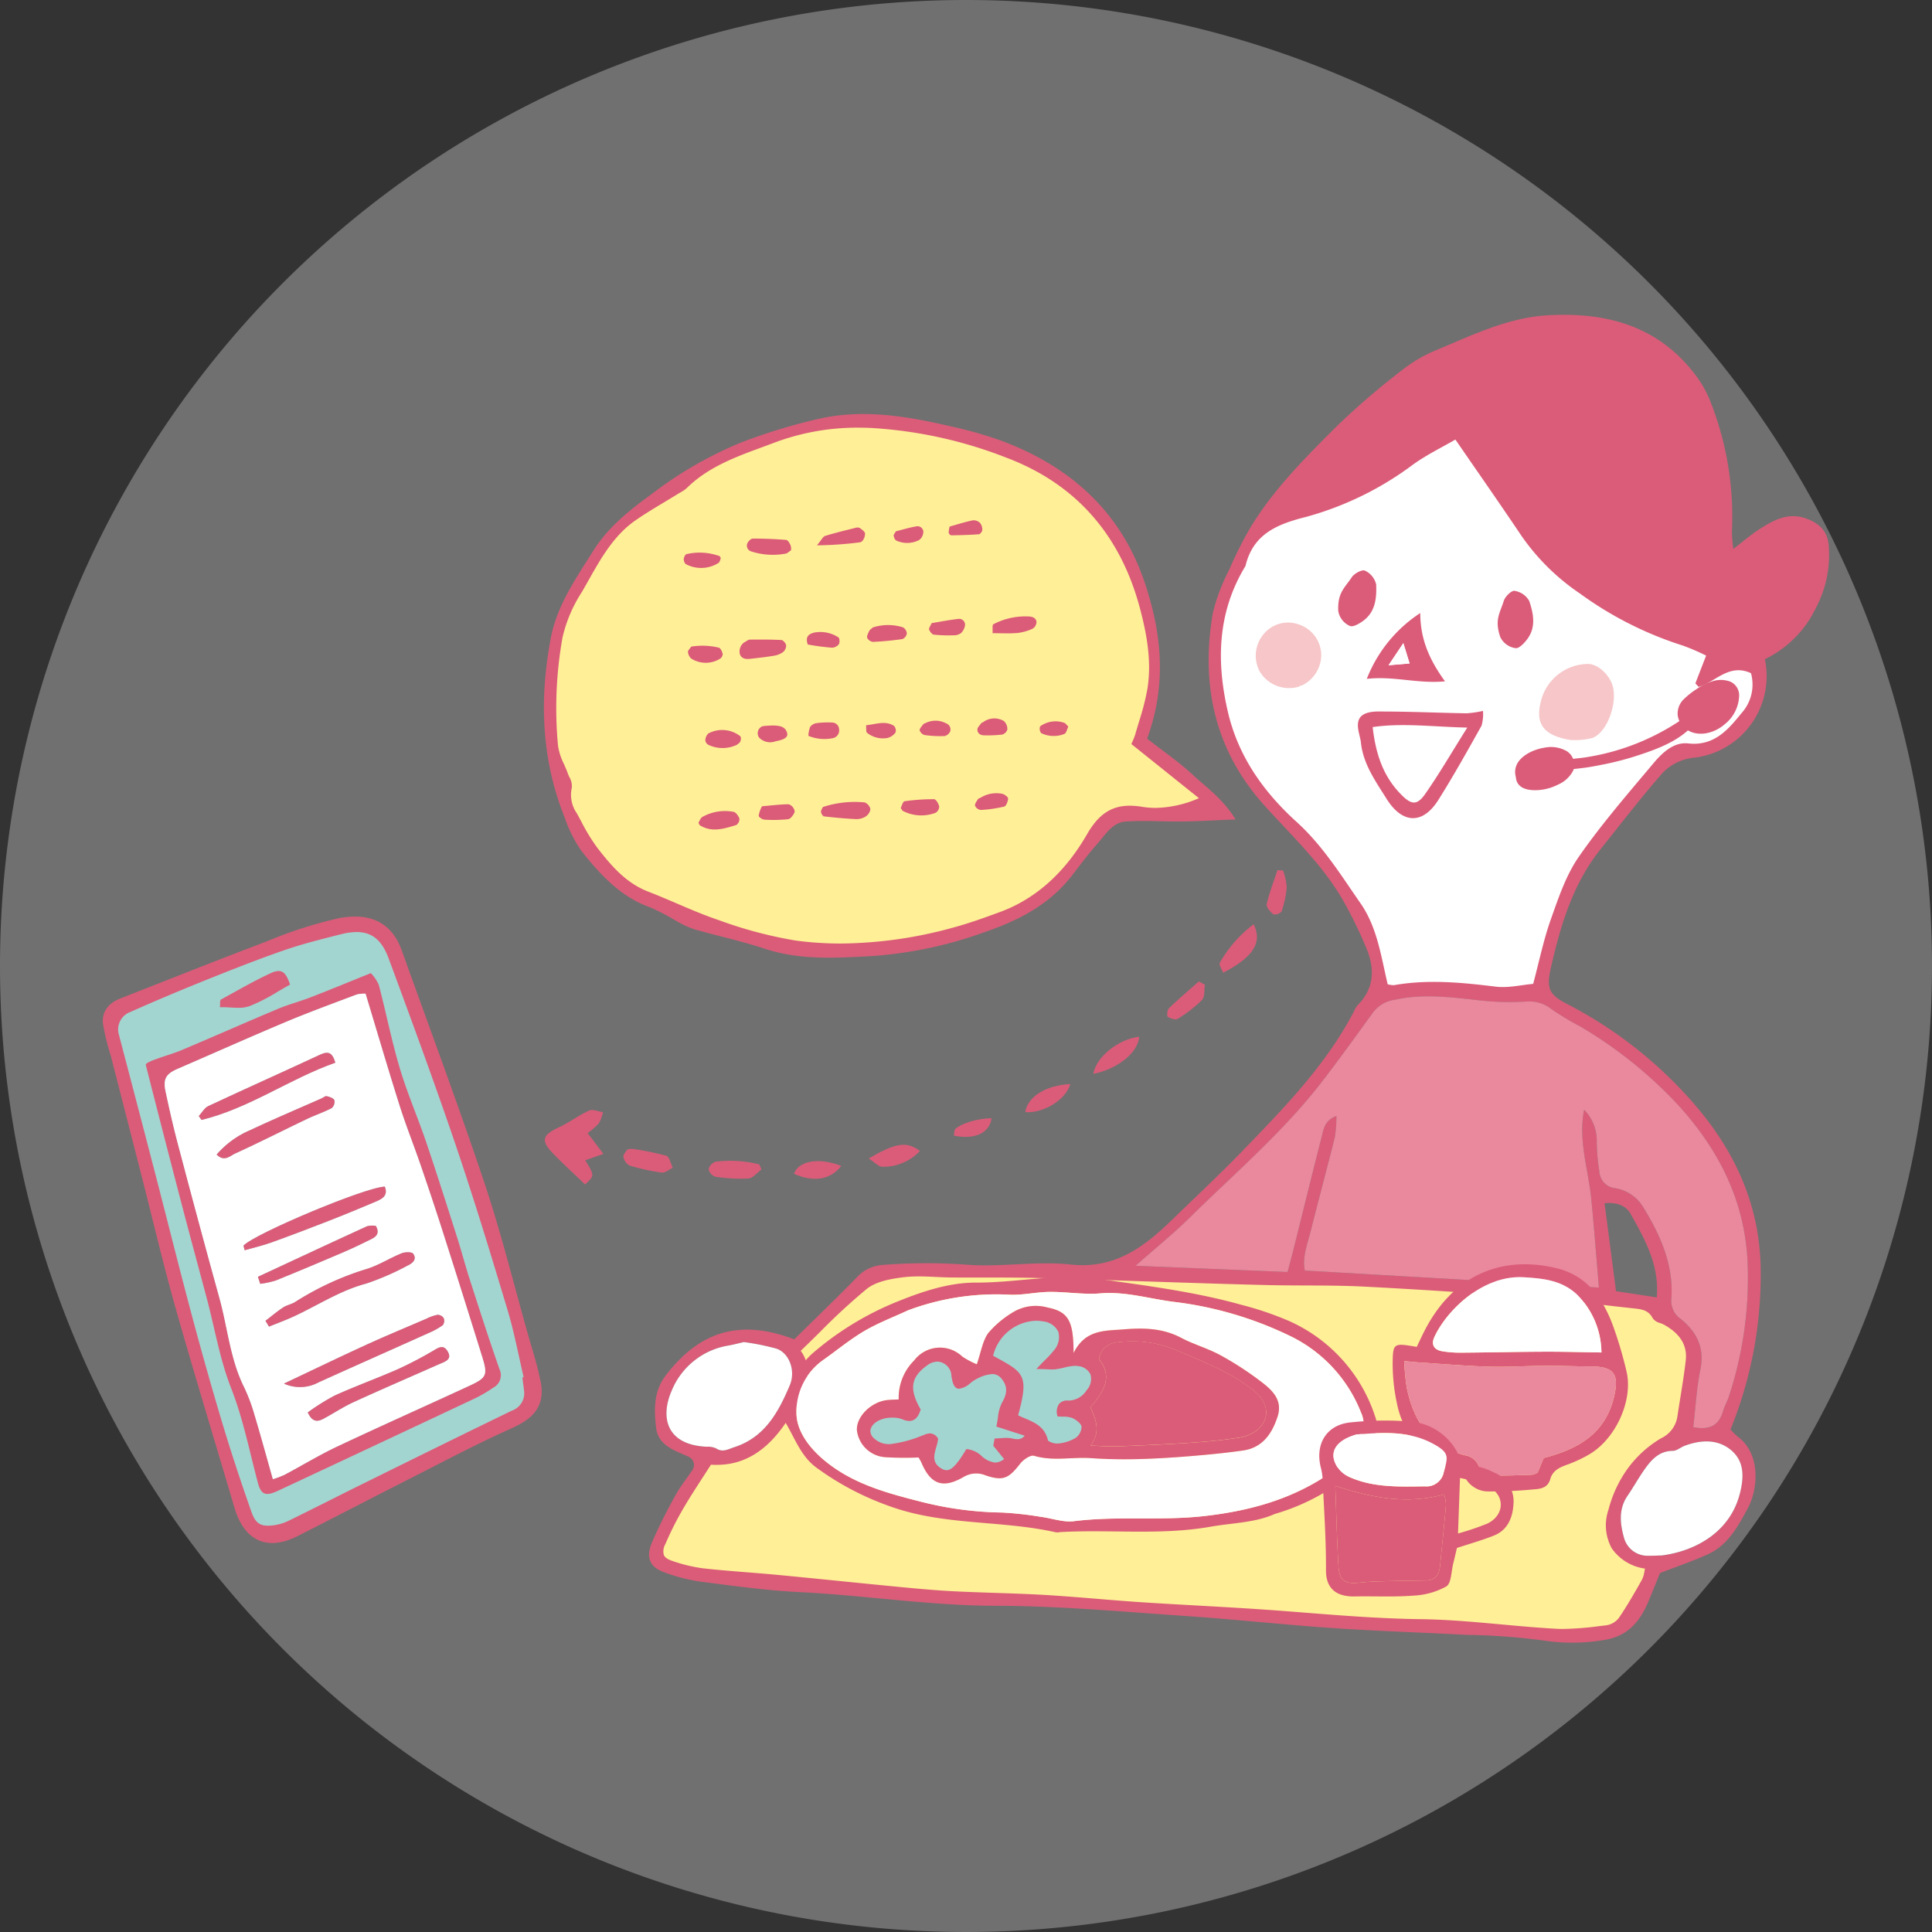 <svg xmlns="http://www.w3.org/2000/svg" xmlns:xlink="http://www.w3.org/1999/xlink" width="300" height="300" viewBox="0 0 300 300"><rect x="0" y="0" width="300" height="300" fill="#333333" stroke="none"/><defs><clipPath id="a"><rect width="268.066" height="206.195" fill="none"/></clipPath></defs><g transform="translate(-650 -1235)"><path d="M150,0A150,150,0,1,1,0,150,150,150,0,0,1,150,0Z" transform="translate(650 1235)" fill="#fff" opacity="0.297"/><g transform="translate(665.967 1283.893)" clip-path="url(#a)"><path d="M221.152,173.067a9.585,9.585,0,0,0,1.1,1.112c3.574,2.585,3.246,8.053,1.587,11.116-1.57,2.9-3.109,5.778-6.275,7.194-2.3,1.033-4.7,1.852-7.355,2.881-.539,1.313-1.182,2.914-1.85,4.5-1.385,3.3-3.45,5.532-7.367,5.974a29.093,29.093,0,0,1-8.627.033,99.594,99.594,0,0,0-12.126-.907c-6.895-.371-13.8-.577-20.686-1.047-7.786-.532-15.549-1.383-23.336-1.909-9.725-.658-19.462-1.549-29.2-1.563-10.2-.014-20.242-1.621-30.381-2.118-5.161-.255-10.3-.97-15.436-1.63a27.517,27.517,0,0,1-5.6-1.442c-2.213-.784-2.91-2.25-1.96-4.559a79.817,79.817,0,0,1,3.8-7.6c.676-1.248,1.609-2.354,2.384-3.549a1.41,1.41,0,0,0-.55-2.28c-.178-.1-.368-.174-.555-.252-2-.848-4.111-1.724-4.4-4.2-.327-2.836-.394-5.689,1.525-8.178,4.98-6.455,11.075-8.942,19.921-5.563,3.206-3.158,6.551-6.371,9.789-9.687a5.919,5.919,0,0,1,3.958-1.871,87.84,87.84,0,0,1,13.659.01c5.166.287,10.426-.621,15.543-.07,6.815.736,11.336-2.693,15.71-6.935,3.652-3.539,7.375-7.014,10.909-10.668,6.436-6.651,12.923-13.28,17.291-21.595a4.267,4.267,0,0,1,.613-1.053c2.653-2.659,2.7-5.752,1.337-8.949a66.87,66.87,0,0,0-3.751-7.628c-3.224-5.48-7.864-9.806-12.075-14.489-7.684-8.543-9.884-18.7-7.99-29.807a29.57,29.57,0,0,1,2.569-6.793,57.356,57.356,0,0,1,3.439-6.791c3.6-5.84,8.449-10.665,13.25-15.469a119.313,119.313,0,0,1,10.394-8.906,22.26,22.26,0,0,1,5.279-3c5.521-2.3,10.968-4.962,17.075-5.313,8.952-.513,16.967,1.547,22.756,9.024a17.1,17.1,0,0,1,2.551,4.474,48.65,48.65,0,0,1,3.3,20.03,20.306,20.306,0,0,0,.218,2.747c1.5-1.139,2.784-2.261,4.207-3.161,2.161-1.364,4.377-2.559,7.134-1.547,2.021.741,3.294,1.96,3.469,4.159a17.6,17.6,0,0,1-1.982,9.7,16.93,16.93,0,0,1-7.937,7.975,12.743,12.743,0,0,1-10.9,15.286A7.784,7.784,0,0,0,210.54,71.2c-3.33,3.8-6.412,7.824-9.572,11.777-4.307,5.389-6.2,11.8-7.7,18.369-.731,3.208-.349,4.2,2.538,5.676A66.069,66.069,0,0,1,213.95,120.8c6.944,7.411,11.541,16.051,11.871,26.686a63.637,63.637,0,0,1-4.669,25.581m-158.38,5.348c-1.474,2.315-2.946,4.481-4.261,6.739a48.9,48.9,0,0,0-2.875,5.689c-.671,1.6-.328,2.282,1.26,2.8a24.156,24.156,0,0,0,4.731,1.125c3.826.427,7.672.649,11.506,1.013,6.468.615,12.929,1.3,19.4,1.915,2.726.261,5.458.508,8.192.642,4.666.229,9.342.288,14,.562,4.965.292,9.918.8,14.883,1.123,7.387.486,14.79.792,22.171,1.367,7.086.553,14.147,1.178,21.274,1.272,6.987.092,13.959,1.095,20.949,1.487a46.585,46.585,0,0,0,7.859-.535,3.162,3.162,0,0,0,2.033-1.163c1.315-1.915,2.471-3.945,3.614-5.972a8.121,8.121,0,0,0,.523-1.885c-4.884-.969-6.987-4.164-5.709-9a17.71,17.71,0,0,1,8.1-11.027,4.581,4.581,0,0,0,2.6-3.434c.43-2.919.97-5.826,1.3-8.758.3-2.661-1.187-4.4-3.384-5.638-.591-.333-1.5-.476-1.748-.967-.685-1.335-1.8-1.477-3.045-1.609-5.139-.547-10.263-1.257-15.414-1.659q-13.2-1.025-26.426-1.723c-4.967-.255-9.953-.126-14.928-.237-5.582-.126-11.162-.322-16.742-.5-6.5-.2-13-.464-19.5-.612-4.333-.1-8.667-.038-13-.07a58.491,58.491,0,0,0-7.3-.048c-2.035.241-4.392.649-5.9,1.861-3.592,2.884-6.767,6.286-10.329,9.688,1.911,2.5,1.06,5.262-.357,7.964a32.771,32.771,0,0,1-1.89,3.134c-2.827,4.183-6.5,6.85-11.592,6.455M198.42,123.44a6.8,6.8,0,0,1,1.957,4.967,31.139,31.139,0,0,0,.4,4.553,2.764,2.764,0,0,0,2.46,2.655,6.227,6.227,0,0,1,4.392,3.01c2.648,4.312,4.669,8.855,4.344,14.035a3.43,3.43,0,0,0,1.5,3.3c2.425,1.985,3.673,4.444,3,7.794-.594,2.938-.754,5.966-1.106,8.97,2.451.5,3.968-.2,4.627-2.487.225-.778.652-1.495.9-2.267a58.738,58.738,0,0,0,2.914-20.707c-.4-9.7-4.514-17.671-10.813-24.581A67.153,67.153,0,0,0,197.81,110.5a42.718,42.718,0,0,1-4.43-2.667,5.54,5.54,0,0,0-3.944-1.2,42.862,42.862,0,0,1-6.087-.069c-4.745-.464-9.432-1.284-14.25-.221a5.118,5.118,0,0,0-3.469,2c-2.608,3.6-5.2,7.21-7.916,10.732-5.98,7.763-13.433,14.112-20.369,20.952-2.639,2.6-5.539,4.945-8.576,7.631l23.6.967c.335-1.257.6-2.228.848-3.2,1.479-5.918,2.927-11.844,4.444-17.751.3-1.181.425-2.593,2.293-3.27a19.986,19.986,0,0,1-.234,3.249c-1.2,4.836-2.507,9.645-3.718,14.478-.529,2.113-1.378,4.21-.95,6.267l45.667,2.644c-.4-4.752-.738-9.282-1.192-13.8-.459-4.584-2.043-9.07-1.106-13.8m12.156,69.188c5.22-.7,10.507-3.663,12.018-9.581.657-2.567.715-5.005-1.342-6.745-2.079-1.761-4.683-1.632-7.194-.7-.642.237-1.252.8-1.879.8-2,0-3.173,1.227-4.2,2.629s-1.842,2.918-2.816,4.339c-1.409,2.056-1.178,4.278-.574,6.446a3.78,3.78,0,0,0,3.851,2.867c.709.016,1.421-.032,2.132-.051M67.954,159.5c-.978.225-1.659.414-2.352.534a11.538,11.538,0,0,0-8.89,7.078c-1.762,4.111-.789,8.356,5.464,8.643a3.064,3.064,0,0,1,1.45.253c1.044.677,1.864.127,2.84-.188,4.75-1.536,6.849-5.458,8.6-9.591.972-2.283-.086-5.042-2.067-5.706a37.446,37.446,0,0,0-5.05-1.023m141.754-6.936c.427-5.016-1.845-9.017-4.071-12.98-.684-1.214-2.051-1.836-4.038-1.636.594,4.553,1.166,8.944,1.781,13.654l6.328.962" transform="translate(31.594 0)" fill="#db5c79"/><path d="M136.643,60.07c2.419,1.89,4.935,3.608,7.145,5.657,2.126,1.971,4.618,3.681,6.591,6.887-3.23.129-5.732.282-8.237.316-2.94.038-5.893-.188-8.82.01-2.073.14-3.149,2.043-4.4,3.447-1.417,1.59-2.682,3.316-3.993,5-3.518,4.509-8.288,6.938-13.608,8.758a64.087,64.087,0,0,1-17.235,3.671c-5.665.314-11.318.7-16.875-1.146-3.553-1.182-7.241-1.957-10.845-2.989a15.77,15.77,0,0,1-2.761-1.264,34.759,34.759,0,0,0-4.047-2.119c-4.647-1.632-7.8-5.09-10.713-8.748a20.391,20.391,0,0,1-2.6-5.133c-3.66-9.054-3.99-18.395-2.209-27.887C45,39.387,47.942,35.21,50.649,30.9c2.33-3.708,5.6-6.283,9.092-8.831A60.739,60.739,0,0,1,73.7,14.044a89.475,89.475,0,0,1,11.911-3.624c6.986-1.6,13.9-.4,20.74,1.2a61.931,61.931,0,0,1,7.889,2.271c10.641,4.028,18.417,11.07,22.071,22.05,2.583,7.76,3.437,15.662.335,24.128m-2.287.8a13.841,13.841,0,0,0,.59-1.493,63.747,63.747,0,0,0,1.869-7.006c.676-4.181-.053-8.323-1.107-12.367-2.977-11.411-9.914-19.561-20.932-23.7a68.866,68.866,0,0,0-21.053-4.6A37.143,37.143,0,0,0,78.77,13.974c-4.764,1.81-9.851,3.31-13.673,7.08a6.906,6.906,0,0,1-1.26.838c-2.224,1.38-4.516,2.664-6.667,4.151-3.807,2.632-5.832,6.7-8.039,10.566-1.4,2.446-2.884,4.85-3.389,7.768a62.239,62.239,0,0,0-.688,16.83c.145,1.452,1,2.83,1.507,4.25.261.735.808,1.584.631,2.213a5.1,5.1,0,0,0,.8,4.054,40.884,40.884,0,0,0,3.209,5.4c2.169,2.79,4.473,5.483,7.953,6.826,3.684,1.421,7.247,3.184,10.984,4.435A65.745,65.745,0,0,0,82.172,91.56,62.2,62.2,0,0,0,106.313,89.6c2.542-.671,5.029-1.57,7.5-2.476,6.125-2.245,10.48-6.7,13.613-12.142,2.057-3.573,4.4-4.862,8.41-4.2a16.112,16.112,0,0,0,9.1-1.428L134.356,60.87" transform="translate(25.509 5.735)" fill="#db5c79"/><path d="M49.344,85.288c1.463,2.379,1.463,2.379-.024,3.751-1.656-1.59-3.353-3.133-4.946-4.776-1.977-2.038-1.71-2.884.889-4.094,1.616-.752,3.067-1.864,4.691-2.6.564-.255,1.423.147,2.148.247a6.111,6.111,0,0,1-.661,1.761,10.691,10.691,0,0,1-1.727,1.484L52.166,84.3l-2.822.99" transform="translate(25.563 45.986)" fill="#db5c79"/><path d="M114.111,59.385c1.418,2.857-.092,5.121-4.737,7.527-.193-.543-.682-1.213-.511-1.549a19.539,19.539,0,0,1,5.249-5.979" transform="translate(64.584 35.242)" fill="#db5c79"/><path d="M96.525,76.114c.43-2.671,3.931-5.405,7.107-5.768-.132,2.389-3.23,4.978-7.107,5.768" transform="translate(57.283 41.747)" fill="#db5c79"/><path d="M51.325,81.392a2.866,2.866,0,0,1,.762-.123,44.459,44.459,0,0,1,5.306,1.08c.481.148.677,1.221,1,1.869-.578.265-1.193.813-1.726.741a31.981,31.981,0,0,1-4.984-1.095,1.931,1.931,0,0,1-.951-1.335c-.072-.354.408-.817.59-1.138" transform="translate(30.105 48.226)" fill="#db5c79"/><path d="M67.242,83.785c-.676.491-1.324,1.348-2.033,1.4a25.085,25.085,0,0,1-5.131-.272,1.594,1.594,0,0,1-1.045-1.173,1.646,1.646,0,0,1,1.095-1.157A18.031,18.031,0,0,1,66.9,83c.115.263.231.524.346.787" transform="translate(35.033 48.917)" fill="#db5c79"/><path d="M96.893,74.955c-.73,2.494-4.215,4.565-7,4.358.351-2.369,3.126-4.157,7-4.358" transform="translate(53.346 44.483)" fill="#db5c79"/><path d="M109.574,65.462c-.131.808.018,1.882-.449,2.369a20.3,20.3,0,0,1-3.77,2.926c-.333.214-1.131-.033-1.538-.32-.18-.127-.092-1.063.174-1.319,1.495-1.439,3.082-2.782,4.637-4.159l.947.5" transform="translate(61.555 38.55)" fill="#db5c79"/><path d="M74.637,83.008c4.2-2.475,5.9-2.693,7.95-1.179a7.73,7.73,0,0,1-5.845,2.448c-.578.016-1.174-.682-2.1-1.268" transform="translate(44.294 47.997)" fill="#db5c79"/><path d="M74.694,83.212c-1.678,2.183-4.312,2.564-7.347,1.222.741-2.016,3.835-2.593,7.347-1.222" transform="translate(39.968 48.94)" fill="#db5c79"/><path d="M115.958,54.164a9.61,9.61,0,0,1,.57,2.6,15.612,15.612,0,0,1-.8,3.767,1.415,1.415,0,0,1-1.268.438c-.486-.382-1.143-1.131-1.041-1.573.416-1.8,1.09-3.531,1.67-5.287.288.016.575.033.864.051" transform="translate(67.306 32.114)" fill="#db5c79"/><path d="M88.787,78.287c-.325,2.279-2.553,3.357-5.85,2.707.073-.362.019-.867.241-1.063,1.064-.939,3.609-1.633,5.609-1.644" transform="translate(49.22 46.46)" fill="#db5c79"/><path d="M62,122.85c5.1.4,8.766-2.272,11.592-6.455a32.6,32.6,0,0,0,1.89-3.136c1.417-2.7,2.269-5.458.357-7.964,3.561-3.4,6.737-6.8,10.329-9.687,1.511-1.213,3.867-1.621,5.9-1.861a58.488,58.488,0,0,1,7.3.048c4.333.032,8.668-.03,13,.069,6.5.15,13,.408,19.5.612,5.582.175,11.161.373,16.742.5,4.976.112,9.961-.019,14.928.237q13.223.679,26.427,1.723c5.148.4,10.273,1.112,15.412,1.657,1.244.132,2.362.276,3.045,1.609.252.492,1.157.636,1.748.967,2.2,1.237,3.686,2.977,3.385,5.639-.33,2.93-.872,5.837-1.3,8.758a4.579,4.579,0,0,1-2.6,3.432,17.71,17.71,0,0,0-8.1,11.028c-1.278,4.839.824,8.034,5.708,9a8.033,8.033,0,0,1-.523,1.887c-1.143,2.027-2.3,4.057-3.614,5.972a3.163,3.163,0,0,1-2.032,1.163,46.6,46.6,0,0,1-7.861.535c-6.989-.392-13.96-1.394-20.948-1.487-7.129-.094-14.19-.719-21.276-1.272-7.381-.575-14.783-.881-22.171-1.367-4.964-.325-9.916-.832-14.881-1.123-4.664-.274-9.341-.333-14.006-.562-2.734-.135-5.466-.381-8.192-.642-6.466-.62-12.928-1.3-19.4-1.915-3.832-.366-7.68-.586-11.5-1.013a23.994,23.994,0,0,1-4.731-1.127c-1.59-.516-1.933-1.2-1.262-2.8a49.063,49.063,0,0,1,2.876-5.69c1.315-2.256,2.785-4.422,4.259-6.737" transform="translate(32.366 55.564)" fill="#fff097"/><path d="M194.417,148.742c-.409,0-.811-.011-1.193-.032-2.81-.158-5.662-.418-8.421-.67-4.1-.374-8.346-.762-12.522-.817-6.271-.083-12.6-.584-18.714-1.069l-2.57-.2c-4.423-.345-8.928-.6-13.285-.841-2.913-.163-5.925-.332-8.885-.526-2.274-.149-4.583-.339-6.816-.523-2.642-.218-5.374-.442-8.065-.6-2.6-.153-5.248-.24-7.809-.325-2.032-.067-4.132-.136-6.2-.238-2.853-.141-5.727-.406-8.2-.643-3.107-.3-6.265-.615-9.319-.922-3.3-.331-6.716-.674-10.076-.994-1.587-.152-3.2-.28-4.766-.4-2.212-.176-4.5-.358-6.741-.609a24.452,24.452,0,0,1-4.756-1.132,2.331,2.331,0,0,1-1.555-1.06,2.379,2.379,0,0,1,.216-1.9,48.908,48.908,0,0,1,2.883-5.7c.916-1.573,1.891-3.075,2.923-4.665.438-.675.891-1.373,1.339-2.076l.04-.063.075.006c.328.025.656.038.975.038,4.14,0,7.576-2.106,10.5-6.439A32.208,32.208,0,0,0,75.37,113.2c1.277-2.437,2.32-5.272.368-7.83l-.068-.089.081-.077c1.038-.991,2.054-1.993,3.036-2.962a96.965,96.965,0,0,1,7.3-6.732c1.522-1.222,3.87-1.64,5.966-1.888a19.072,19.072,0,0,1,2.258-.12c.88,0,1.778.043,2.646.084.792.038,1.611.077,2.412.083,1.23.009,2.424.01,3.43.01h2.725c2.545,0,4.683.01,6.847.059,4.336.1,8.742.25,13,.4,2.129.073,4.331.148,6.5.216l3.984.128c4.181.135,8.5.275,12.758.371,1.914.043,3.861.05,5.744.057,3.013.011,6.128.023,9.187.181,8.384.43,17.276,1.01,26.431,1.723,3.353.261,6.751.66,10.036,1.046,1.763.207,3.585.421,5.379.611,1.187.126,2.415.257,3.143,1.677.144.283.584.451,1.008.614a5.364,5.364,0,0,1,.69.3c2.593,1.459,3.721,3.344,3.448,5.762-.216,1.921-.528,3.863-.83,5.741-.159.99-.324,2.013-.472,3.021a4.689,4.689,0,0,1-2.66,3.521,17.669,17.669,0,0,0-8.044,10.953,7.2,7.2,0,0,0,.5,5.8,7.37,7.37,0,0,0,5.115,3.042l.13.026-.034.129c-.052.2-.093.407-.133.608a4.391,4.391,0,0,1-.4,1.308c-1.225,2.174-2.343,4.124-3.62,5.982a3.261,3.261,0,0,1-2.12,1.217l-.976.115A48.847,48.847,0,0,1,194.417,148.742ZM62.064,122.98c-.435.683-.875,1.36-1.3,2.015-1.03,1.588-2,3.087-2.917,4.655a48.664,48.664,0,0,0-2.869,5.676,2.173,2.173,0,0,0-.22,1.7c.176.383.609.668,1.4.927a24.222,24.222,0,0,0,4.706,1.121c2.238.25,4.523.432,6.733.608,1.564.125,3.181.253,4.77.405,3.36.32,6.775.662,10.077.994,3.054.307,6.212.624,9.318.921,2.468.237,5.339.5,8.186.642,2.062.1,4.162.171,6.192.238,2.562.085,5.212.172,7.815.325,2.693.158,5.427.383,8.071.6,2.232.184,4.54.374,6.812.523,2.959.195,5.971.363,8.883.526,4.358.244,8.865.5,13.29.841l2.571.2c6.113.485,12.435.986,18.7,1.068,4.185.055,8.433.443,12.541.818,2.756.252,5.606.512,8.412.669.378.021.775.032,1.179.032a48.663,48.663,0,0,0,5.683-.451l.977-.115a3.032,3.032,0,0,0,1.943-1.11c1.271-1.849,2.386-3.794,3.608-5.963a4.145,4.145,0,0,0,.374-1.234c.032-.163.065-.33.1-.495a7.533,7.533,0,0,1-5.149-3.129,7.44,7.44,0,0,1-.526-6,19.092,19.092,0,0,1,2.959-6.365,17.36,17.36,0,0,1,5.2-4.739,4.469,4.469,0,0,0,2.541-3.343c.149-1.009.313-2.034.473-3.024.3-1.875.613-3.814.829-5.729.261-2.307-.826-4.112-3.322-5.516a5.181,5.181,0,0,0-.657-.286,2.027,2.027,0,0,1-1.141-.733c-.666-1.3-1.774-1.417-2.947-1.542-1.8-.19-3.619-.4-5.382-.612-3.283-.386-6.679-.784-10.027-1.045-9.152-.713-18.042-1.292-26.424-1.722-3.053-.158-6.165-.169-9.175-.18-1.884-.007-3.833-.014-5.749-.057-4.254-.1-8.578-.236-12.76-.371l-3.984-.128c-2.166-.068-4.368-.143-6.5-.216-4.261-.146-8.666-.3-13-.4-2.161-.049-4.3-.059-6.841-.059H102.8c-1.006,0-2.2,0-3.432-.01-.806-.006-1.628-.045-2.422-.083-.866-.041-1.761-.084-2.634-.084a18.825,18.825,0,0,0-2.229.118c-2.061.244-4.366.652-5.839,1.835a96.774,96.774,0,0,0-7.281,6.715c-.958.945-1.948,1.921-2.959,2.888,1.946,2.645.886,5.53-.413,8.008a32.453,32.453,0,0,1-1.9,3.148c-2.978,4.407-6.482,6.549-10.711,6.549C62.682,123.014,62.373,123,62.064,122.98Z" transform="translate(32.366 55.564)" fill="#db5c79"/><path d="M145.365,12.149c3.514,5.11,6.935,10,10.262,14.953a34.586,34.586,0,0,0,9.056,8.942,55.614,55.614,0,0,0,15.984,8.092A33.358,33.358,0,0,1,184.3,45.7c-.623,1.606-1.146,2.957-1.668,4.307.166.183.333.365.5.547,2.642-.755,4.726-3.7,8.133-2.126a6.625,6.625,0,0,1-1.469,6.207c-2.048,2.519-4.234,5.153-8.281,4.7-2.24-.253-4.023,1.445-5.387,3.071-3.982,4.745-8.063,9.444-11.591,14.521-1.99,2.863-3.158,6.366-4.344,9.706-1.143,3.219-1.828,6.6-2.749,10.039-1.817.155-3.866.671-5.822.43-5.268-.647-10.5-1.157-15.782-.231a3.553,3.553,0,0,1-.99-.142c-1.015-4.3-1.629-8.842-4.183-12.521-3.061-4.408-5.91-9.021-9.956-12.686-5.16-4.674-9.067-10.2-10.667-17.068-1.828-7.848-1.624-15.528,2.726-22.67,1.19-4.988,4.932-6.5,9.451-7.633a49.53,49.53,0,0,0,16.6-8.141c2.122-1.517,4.5-2.671,6.543-3.858" transform="translate(64.659 7.21)" fill="#fff"/><path d="M170.29,84.028c-.937,4.729.647,9.213,1.106,13.8.454,4.517.787,9.048,1.192,13.8l-45.667-2.644c-.429-2.056.421-4.154.95-6.267,1.211-4.833,2.519-9.64,3.718-14.477a20.005,20.005,0,0,0,.234-3.251c-1.868.679-1.99,2.089-2.293,3.27-1.517,5.909-2.965,11.833-4.444,17.751-.244.977-.513,1.947-.848,3.2l-23.6-.969c3.037-2.685,5.937-5.026,8.576-7.631,6.936-6.841,14.389-13.189,20.369-20.952,2.712-3.52,5.308-7.132,7.916-10.732a5.116,5.116,0,0,1,3.471-2c4.817-1.064,9.5-.244,14.249.221a42.864,42.864,0,0,0,6.087.067,5.555,5.555,0,0,1,3.944,1.2,42.718,42.718,0,0,0,4.43,2.667,67.24,67.24,0,0,1,15.187,12.179c6.3,6.909,10.408,14.878,10.813,24.582a58.729,58.729,0,0,1-2.914,20.705c-.249.773-.676,1.49-.9,2.267-.66,2.288-2.177,2.986-4.627,2.489.352-3,.511-6.031,1.106-8.971.676-3.348-.572-5.807-3-7.794a3.429,3.429,0,0,1-1.5-3.3c.325-5.179-1.7-9.723-4.344-14.035A6.23,6.23,0,0,0,175.11,96.2a2.765,2.765,0,0,1-2.46-2.656,31.139,31.139,0,0,1-.4-4.553,6.8,6.8,0,0,0-1.957-4.967" transform="translate(59.724 39.413)" fill="#ea889e"/><path d="M183.084,41.4c.7-.8,1.351-1.656,2.111-2.4,1.807-1.766,3.608-3.547,5.534-5.179a6.859,6.859,0,0,1,2.747-1.252,3.322,3.322,0,0,1,4.274,3.112c.451,5.322-2.919,12.856-8.93,15.45a6.713,6.713,0,0,1-2.038.378c-.7.065-1.425-.049-2.118.053a12.607,12.607,0,0,0-1.974.658c.331-2.29-1.356-2.607-2.881-3.134a69.952,69.952,0,0,1-8.852-3.2c-6.81-3.455-13.27-7.448-17.681-14-2.212-3.286-4.568-6.473-6.772-9.763-1.171-1.746-2.588-3.439-2.264-5.816.035-.263-.462-.6-.932-1.166-4.328,2.688-8.656,5.3-12.9,8.037a47.669,47.669,0,0,1-15.3,6.162c.451-.739.66-1.122.894-1.429,1.243-1.625,2.054-2.761,2.94-3.748.092-.422.639-.751.986-1.114,3.013-3.158,5.794-6.594,9.107-9.4,3.9-3.3,7.934-6.562,13.02-8.087,4.074-1.221,8-3.219,12.145-3.864,9.178-1.429,17.421.629,23.319,8.533,2.685,3.6,3.569,7.918,4.487,12.184a44.879,44.879,0,0,1,.148,16.073,19.331,19.331,0,0,0-.048,2.545l.978.368" transform="translate(68.311 0.756)" fill="#db5c79"/><path d="M154.381,127.479c-.711.019-1.421.067-2.132.051a3.784,3.784,0,0,1-3.851-2.867c-.6-2.167-.833-4.39.574-6.446.974-1.421,1.8-2.949,2.816-4.341s2.2-2.623,4.2-2.628c.625,0,1.235-.564,1.877-.8,2.511-.927,5.115-1.056,7.2.7,2.056,1.74,2,4.178,1.342,6.745-1.512,5.918-6.8,8.876-12.019,9.581" transform="translate(87.788 65.15)" fill="#fff"/><path d="M66.951,100.1A37.446,37.446,0,0,1,72,101.121c1.981.664,3.037,3.423,2.067,5.706-1.756,4.133-3.855,8.055-8.606,9.591-.974.314-1.794.865-2.838.188a3.044,3.044,0,0,0-1.45-.255c-6.253-.285-7.228-4.53-5.464-8.643a11.536,11.536,0,0,1,8.89-7.077c.693-.121,1.374-.309,2.352-.534" transform="translate(32.597 59.404)" fill="#fff"/><path d="M133.692,60.127,144.268,68.6a16.112,16.112,0,0,1-9.1,1.428c-4.009-.658-6.353.631-8.41,4.2-3.133,5.44-7.488,9.9-13.613,12.142-2.471.907-4.959,1.805-7.5,2.476a62.2,62.2,0,0,1-24.141,1.965,65.745,65.745,0,0,1-12.035-3.179c-3.737-1.251-7.3-3.013-10.984-4.435-3.48-1.343-5.784-4.036-7.953-6.826a40.884,40.884,0,0,1-3.209-5.4,5.1,5.1,0,0,1-.8-4.054c.177-.629-.37-1.479-.631-2.213-.505-1.42-1.362-2.8-1.507-4.25a62.239,62.239,0,0,1,.688-16.83c.505-2.918,1.993-5.322,3.389-7.768C50.673,32,52.7,27.933,56.5,25.3c2.151-1.487,4.443-2.771,6.667-4.151a6.906,6.906,0,0,0,1.26-.838c3.823-3.77,8.909-5.27,13.673-7.08A37.143,37.143,0,0,1,93.059,10.96a68.866,68.866,0,0,1,21.053,4.6c11.017,4.138,17.955,12.289,20.932,23.7,1.055,4.044,1.783,8.186,1.107,12.367a63.747,63.747,0,0,1-1.869,7.006,13.841,13.841,0,0,1-.59,1.493" transform="translate(26.173 6.478)" fill="#fff097"/><path d="M88.4,91.39a52.815,52.815,0,0,1-6.909-.448,66.224,66.224,0,0,1-12.059-3.184c-2.242-.75-4.456-1.7-6.6-2.617-1.434-.614-2.916-1.25-4.393-1.82-3.519-1.358-5.885-4.137-8.007-6.866a29.4,29.4,0,0,1-2.556-4.186c-.216-.4-.44-.82-.664-1.225a5.227,5.227,0,0,1-.811-4.148,2.587,2.587,0,0,0-.368-1.51c-.092-.208-.187-.423-.26-.628-.166-.467-.375-.94-.578-1.4a9.754,9.754,0,0,1-.936-2.882,62.714,62.714,0,0,1,.69-16.864,22.09,22.09,0,0,1,3.054-7.2l.35-.611c.227-.4.456-.8.678-1.2,1.947-3.457,3.96-7.032,7.4-9.409,1.463-1.011,3.014-1.943,4.514-2.844.71-.426,1.443-.867,2.158-1.31.114-.071.233-.139.347-.2a4.355,4.355,0,0,0,.891-.616c3.324-3.278,7.616-4.856,11.766-6.382.642-.236,1.305-.48,1.951-.725A36.71,36.71,0,0,1,91.144,10.79c.634,0,1.28.015,1.92.045a68.5,68.5,0,0,1,21.091,4.61A33.2,33.2,0,0,1,127.687,24.6a35.541,35.541,0,0,1,7.477,14.628c.952,3.648,1.828,7.977,1.11,12.418a39.412,39.412,0,0,1-1.3,5.085c-.192.634-.391,1.29-.573,1.935a8.592,8.592,0,0,1-.432,1.129c-.045.1-.088.2-.126.291l3.7,2.964,6.8,5.453.163.131-.192.082a17.891,17.891,0,0,1-7.018,1.611,13.284,13.284,0,0,1-2.146-.175,11.529,11.529,0,0,0-1.851-.164c-2.769,0-4.693,1.288-6.431,4.306a30.816,30.816,0,0,1-5.708,7.3,23.752,23.752,0,0,1-7.97,4.9c-2.642.969-5.032,1.825-7.512,2.48A67.213,67.213,0,0,1,88.4,91.39Zm2.744-80.35A36.461,36.461,0,0,0,78.15,13.349c-.647.246-1.311.49-1.953.726-4.126,1.517-8.392,3.086-11.677,6.326a4.539,4.539,0,0,1-.942.655c-.113.065-.23.132-.34.2-.716.444-1.45.885-2.161,1.312-1.5.9-3.045,1.829-4.5,2.835-3.391,2.345-5.39,5.894-7.323,9.326-.222.394-.451.8-.678,1.2l-.351.611A21.9,21.9,0,0,0,45.2,43.656a62.466,62.466,0,0,0-.687,16.8,9.573,9.573,0,0,0,.916,2.806c.2.461.415.938.584,1.414.07.2.159.4.253.61a2.724,2.724,0,0,1,.38,1.679,5.013,5.013,0,0,0,.789,3.959c.225.407.449.824.666,1.228A29.214,29.214,0,0,0,50.634,76.3c2.187,2.814,4.437,5.45,7.9,6.786,1.481.571,2.965,1.208,4.4,1.823,2.136.916,4.345,1.863,6.577,2.61a66.033,66.033,0,0,0,12.012,3.174,52.565,52.565,0,0,0,6.876.446,66.967,66.967,0,0,0,17.216-2.408c2.469-.652,4.853-1.505,7.489-2.473,5.54-2.031,10.1-6.1,13.548-12.087,1.789-3.106,3.777-4.431,6.647-4.431a11.779,11.779,0,0,1,1.892.167,13.033,13.033,0,0,0,2.106.171,17.466,17.466,0,0,0,6.727-1.509l-6.64-5.322-3.844-3.081.035-.086c.047-.118.1-.247.165-.385a8.394,8.394,0,0,0,.421-1.1c.183-.648.382-1.305.575-1.94a39.225,39.225,0,0,0,1.291-5.052c.71-4.4-.16-8.692-1.105-12.315-3.028-11.609-10.045-19.554-20.855-23.614a68.253,68.253,0,0,0-21.015-4.594C92.417,11.055,91.775,11.04,91.144,11.04Z" transform="translate(26.173 6.478)" fill="#db5c79"/><path d="M129.432,105.345c.331-.695.634-1.34.947-1.979,4.594-9.427,12.435-12.235,20.74-10.244,4.654,1.115,7.08,4.513,8.676,8.63a63.552,63.552,0,0,1,2.178,7.26c1.152,4.527-1.625,10.679-5.864,13.089a21.1,21.1,0,0,1-3.3,1.528c-1.2.429-2.269.911-2.645,2.256-.336,1.2-1.276,1.5-2.352,1.565a69.574,69.574,0,0,1-7.586.338,4.122,4.122,0,0,1-2.991-1.681,4.867,4.867,0,0,0-2.795-2.083,13.444,13.444,0,0,1-8.037-9.674,29.321,29.321,0,0,1-.712-6.621c.04-3,.2-3,3.738-2.384m-1.954,2.2a40.086,40.086,0,0,0,.4,4.1c1.068,5.223,3.631,9.218,9.164,10.558a2.682,2.682,0,0,1,2,1.6c.308.629,1.058,1.423,1.652,1.461,2.205.135,4.43,0,6.646-.065a2.9,2.9,0,0,0,.862-.328c.341-.821.68-1.635.947-2.274,5.411-1.4,9.586-3.816,10.928-9.543.827-3.526-.032-4.669-3.682-4.674-2.323,0-4.647-.115-6.97-.1-2.932.014-5.866.221-8.791.135-3.63-.107-7.252-.425-10.877-.66-.684-.045-1.364-.124-2.279-.21m30.631-1.334a12.884,12.884,0,0,0-3.851-9.056c-2.369-2.177-5.271-2.444-8.2-2.62-6.4-.382-12.018,5.187-13.9,9.307-.524,1.15-.046,1.955,1.217,2.175a16.9,16.9,0,0,0,3.029.225c4.25-.029,8.5-.132,12.746-.15,2.913-.013,5.827.073,8.955.118" transform="translate(74.593 54.906)" fill="#db5c79"/><path d="M126.813,101.949c.915.086,1.6.166,2.277.21,3.625.234,7.249.553,10.879.66,2.926.086,5.859-.121,8.79-.137,2.325-.011,4.648.1,6.971.1,3.651,0,4.509,1.147,3.682,4.672-1.342,5.728-5.517,8.144-10.928,9.545-.266.639-.605,1.452-.947,2.274a2.941,2.941,0,0,1-.864.327c-2.215.067-4.439.2-6.645.065-.594-.037-1.345-.832-1.652-1.46a2.693,2.693,0,0,0-2-1.606c-5.532-1.34-8.1-5.335-9.164-10.558a40.007,40.007,0,0,1-.4-4.1" transform="translate(75.258 60.502)" fill="#ea889e"/><path d="M155.778,105.466c-3.128-.045-6.042-.131-8.955-.118-4.248.018-8.5.121-12.746.15a16.9,16.9,0,0,1-3.029-.225c-1.264-.22-1.742-1.025-1.217-2.175,1.879-4.121,7.492-9.69,13.9-9.307,2.929.175,5.83.443,8.2,2.62a12.884,12.884,0,0,1,3.851,9.056" transform="translate(76.924 55.65)" fill="#fff"/><path d="M125.844,38.687c4.451,0,8.9.2,13.353.28a17.816,17.816,0,0,0,2.53-.373,6.474,6.474,0,0,1-.22,2.287c-2.173,3.883-4.344,7.776-6.713,11.541-2.433,3.866-5.6,3.718-8.037-.178-1.715-2.746-3.63-5.376-3.987-8.759-.177-1.684-2.011-4.935,3.074-4.8m13.442,2.5c-5.453-.129-10.023-.754-14.688-.08.462,4.057,1.562,7.52,4.312,10.362,1.606,1.66,2.514,1.914,3.82.053,2.188-3.12,4.1-6.431,6.557-10.335" transform="translate(72.583 22.904)" fill="#db5c79"/><path d="M135.319,39.662c-4.294.4-7.9-.857-12.147-.384a21.563,21.563,0,0,1,8.3-10.222c.016,4.011,1.353,7.163,3.843,10.606m-6.469-5.932-2.3,3.434,3.268-.277c-.28-.916-.5-1.636-.97-3.157" transform="translate(73.097 17.244)" fill="#db5c79"/><path d="M120.392,31.191c-.115-2.787.94-3.518,2.043-5.137.33-.615,1.621-1.326,2.091-1.119a3.163,3.163,0,0,1,1.754,2.146c.081,1.984-.073,4.1-1.828,5.507-.639.512-1.745,1.174-2.256.939a3.082,3.082,0,0,1-1.8-2.336" transform="translate(71.443 14.776)" fill="#db5c79"/><path d="M136.323,34.055c-.892-2.644-.084-3.639.521-5.5.143-.684,1.184-1.727,1.692-1.66a3.163,3.163,0,0,1,2.287,1.568c.634,1.882,1.08,3.96-.21,5.8-.47.669-1.345,1.616-1.9,1.533a3.085,3.085,0,0,1-2.387-1.737" transform="translate(80.666 15.957)" fill="#db5c79"/><path d="M127.591,31.989c.467,1.52.69,2.24.97,3.157l-3.268.277,2.3-3.434" transform="translate(74.356 18.984)" fill="#fff"/><path d="M142.648,130.538c-3.09,1.393-6.579,1.391-9.967,1.989-7.786,1.377-15.6.4-23.386.841a2.282,2.282,0,0,1-.607.049c-8.493-1.926-17.4-1.021-25.781-4.036a43.922,43.922,0,0,1-11.535-6.073c-2.436-1.813-3.369-4.76-4.909-7.241a1.777,1.777,0,0,1-.057-1.2c.794-3.469,1.632-6.841,4.559-9.366A46.985,46.985,0,0,1,84.444,97.4c3.848-1.542,7.824-2.787,11.761-2.773,6.379.024,12.655-1.485,19.109-.57,7.435,1.055,14.869,1.992,22.114,4.016a51.154,51.154,0,0,1,6.93,2.311,24.555,24.555,0,0,1,13.828,14.994,4.147,4.147,0,0,1,.084,2.656c-1.141,2.83-2.484,5.483-5.179,7.349a33.2,33.2,0,0,1-10.444,5.158M85.7,98.92c-2.29,1.064-4.677,1.965-6.844,3.239-2.263,1.332-4.3,3.04-6.457,4.556A9.8,9.8,0,0,0,68.34,114.9c.032,2.894,2.13,5.555,4.586,7.535,4.315,3.48,9.489,4.874,14.708,6.2a54.007,54.007,0,0,0,12.649,1.691,53.014,53.014,0,0,1,6.031.672c1.71.22,3.463.878,5.112.671,6.755-.848,13.54-.024,20.333-.806,7.158-.824,13.683-2.648,19.6-6.759a14.146,14.146,0,0,0,4.486-5.265,4.456,4.456,0,0,0,.14-4.076,22.207,22.207,0,0,0-10.974-11.838,56.831,56.831,0,0,0-18.052-5.306c-3.807-.475-7.5-1.648-11.443-1.321-2.593.215-5.234-.252-7.853-.231-2.126.018-4.262.553-6.367.429A39.139,39.139,0,0,0,85.7,98.92" transform="translate(39.365 55.642)" fill="#db5c79"/><path d="M84.953,98.06a39.139,39.139,0,0,1,15.6-2.419c2.107.124,4.243-.413,6.367-.429,2.62-.021,5.262.446,7.854.231,3.941-.328,7.634.846,11.443,1.319a56.865,56.865,0,0,1,18.051,5.308,22.2,22.2,0,0,1,10.974,11.836,4.459,4.459,0,0,1-.139,4.078,14.173,14.173,0,0,1-4.486,5.265c-5.921,4.111-12.448,5.936-19.606,6.759-6.791.782-13.576-.041-20.331.806-1.649.207-3.4-.451-5.113-.672a53.294,53.294,0,0,0-6.031-.671,54.007,54.007,0,0,1-12.649-1.691c-5.219-1.331-10.393-2.725-14.708-6.207-2.454-1.981-4.553-4.64-4.584-7.534a9.8,9.8,0,0,1,4.06-8.187c2.156-1.515,4.2-3.222,6.458-4.554,2.166-1.275,4.553-2.175,6.842-3.239m1.6,22.857a7.157,7.157,0,0,1,.421.749c1.444,3.437,3.337,4.132,6.559,2.279a3.789,3.789,0,0,1,3.44-.25c2.734.924,3.595.451,5.349-1.81.488-.629,1.6-1.4,2.167-1.233,2.919.876,5.853.169,8.766.363,2.32.156,4.654.21,6.979.161,2.742-.059,5.485-.225,8.217-.445,2.835-.229,5.67-.5,8.484-.9,3-.43,4.476-2.564,5.357-5.238.846-2.565-.792-4.1-2.486-5.4a49.554,49.554,0,0,0-6.35-4.141c-1.955-1.071-4.16-1.68-6.135-2.722-2.848-1.5-5.842-1.568-8.9-1.311-2.879.241-5.979-.025-7.8,3.679,0-4.984-.794-6.418-4.022-7.065a6.825,6.825,0,0,0-5.563.84,15.355,15.355,0,0,0-3.679,3.139c-.876,1.249-1.114,2.946-1.762,4.83a13.317,13.317,0,0,1-2.245-1.189,5.023,5.023,0,0,0-7.483.6,8.116,8.116,0,0,0-2.4,6.047c-.717.041-1.331.033-1.93.12-2.432.351-4.607,2.548-4.567,4.581a4.745,4.745,0,0,0,4.436,4.272,49.447,49.447,0,0,0,5.144.041" transform="translate(40.113 56.504)" fill="#fff"/><path d="M83.06,120.1a49.452,49.452,0,0,1-5.144-.041,4.747,4.747,0,0,1-4.436-4.272c-.04-2.033,2.135-4.231,4.567-4.581.6-.088,1.214-.078,1.93-.12a8.124,8.124,0,0,1,2.4-6.047,5.023,5.023,0,0,1,7.483-.6,13.131,13.131,0,0,0,2.244,1.19c.65-1.883.886-3.581,1.762-4.83a15.355,15.355,0,0,1,3.679-3.139,6.825,6.825,0,0,1,5.563-.84c3.228.647,4.022,2.081,4.022,7.065,1.818-3.706,4.917-3.439,7.8-3.679,3.059-.257,6.054-.193,8.9,1.311,1.974,1.042,4.18,1.651,6.135,2.722a49.442,49.442,0,0,1,6.35,4.141c1.694,1.3,3.333,2.833,2.486,5.4-.881,2.674-2.358,4.807-5.357,5.238-2.812.4-5.649.669-8.482.9-2.734.22-5.477.386-8.219.445-2.325.049-4.659,0-6.979-.161-2.911-.194-5.845.513-8.766-.363-.564-.169-1.678.6-2.166,1.232-1.756,2.263-2.616,2.736-5.351,1.812a3.789,3.789,0,0,0-3.44.25c-3.222,1.853-5.113,1.158-6.559-2.279a6.881,6.881,0,0,0-.421-.749m26.7-1.839c1.751.053,2.949.159,4.141.113,3.751-.147,7.5-.3,11.245-.548,2.524-.166,5.051-.4,7.55-.784a6.05,6.05,0,0,0,3.015-1.262c2.1-1.9,1.673-4.392-1.015-6.4-3.619-2.709-7.8-4.306-11.919-6.076a17.71,17.71,0,0,0-8.326-1.147c-1.636.1-2.954.637-3.391,2.675,2.24,2.746.717,5.126-1.315,7.448.739,1.825,1.715,3.628.014,5.985m-14.857-.043q.076-.423.151-.849a10.745,10.745,0,0,1,2.414-.019,1.948,1.948,0,0,0,2.444-.754l-4.511-1.453a12.3,12.3,0,0,1,.821-3.464c.84-1.429.942-2.667-.069-3.922-1.052-1.305-2.379-.811-3.624-.331a6.378,6.378,0,0,0-1.533.919c-1.75,1.343-2.3,1.152-2.607-.947-.327-2.258-2.29-3.112-4.121-1.793-2.62,1.887-2.937,3.858-1.12,7.059-.4,1.225-1.036,1.923-2.473,1.305a4.652,4.652,0,0,0-1.764-.287c-1.874-.008-3.435,1-3.552,2.217-.11,1.144,1.493,2.494,3.378,2.346a19.353,19.353,0,0,0,4.908-1.305c.8-.29,1.458-.754,2.218.3-.191,1.539-1.528,3.475.6,4.756,1.346.809,2.317.046,4.132-2.969,2.038,0,3.4,3.595,6.062,1.35l-1.758-2.159m-.519-13.793c4.858,2.687,5.658,2.733,3.872,9.245,1.81.954,4.132,1.28,4.688,3.869.072.339,1.238.68,1.852.612a6.484,6.484,0,0,0,2.825-.931,2.431,2.431,0,0,0,.97-1.949c-.1-.591-.929-1.219-1.579-1.506a7.173,7.173,0,0,0-2.2-.253c-.245-1.511.4-2.06,1.477-2.019a3.549,3.549,0,0,0,3.058-1.7c1.41-1.848.808-3.713-1.477-4.1-1.111-.186-2.331.346-3.51.486a22.79,22.79,0,0,1-2.491-.037c1.141-1.2,1.8-1.772,2.32-2.454,1.756-2.306.966-4.446-1.786-4.946a7.208,7.208,0,0,0-8.015,5.681" transform="translate(43.607 57.323)" fill="#db5c79"/><path d="M96.257,116.21c1.7-2.357.725-4.161-.016-5.985,2.033-2.322,3.555-4.7,1.315-7.448.438-2.038,1.754-2.578,3.391-2.675a17.707,17.707,0,0,1,8.326,1.147c4.117,1.77,8.3,3.367,11.921,6.076,2.688,2.013,3.117,4.5,1.013,6.4a6.038,6.038,0,0,1-3.015,1.262c-2.5.386-5.024.618-7.548.784-3.745.245-7.5.4-11.245.548-1.192.046-2.39-.061-4.141-.113" transform="translate(57.115 59.371)" fill="#db5c79"/><path d="M94.207,115.092c.548.674,1.1,1.346,1.758,2.158C93.3,119.495,91.941,115.9,89.9,115.9c-1.815,3.015-2.785,3.777-4.132,2.967-2.13-1.28-.794-3.216-.6-4.755-.76-1.055-1.412-.59-2.218-.3a19.4,19.4,0,0,1-4.908,1.307c-1.885.147-3.486-1.2-3.378-2.346.116-1.221,1.678-2.224,3.552-2.217a4.616,4.616,0,0,1,1.764.287c1.437.617,2.075-.08,2.475-1.305-1.818-3.2-1.5-5.174,1.119-7.061,1.831-1.318,3.794-.464,4.121,1.793.3,2.1.857,2.29,2.607.947a6.373,6.373,0,0,1,1.533-.918c1.244-.48,2.572-.974,3.624.331,1.01,1.252.91,2.492.069,3.92a12.325,12.325,0,0,0-.821,3.466l4.511,1.452a1.946,1.946,0,0,1-2.444.754,10.828,10.828,0,0,0-2.412.021l-.153.849" transform="translate(44.307 60.447)" fill="#a3d5d0"/><path d="M86.71,119.4a2.041,2.041,0,0,1-1.055-.334,2.384,2.384,0,0,1-1.288-1.858,5.48,5.48,0,0,1,.314-1.993,8.662,8.662,0,0,0,.252-1.037c-.334-.434-.6-.491-.792-.491a2.334,2.334,0,0,0-.794.219c-.1.041-.209.083-.32.123l-.1.035a19.143,19.143,0,0,1-4.868,1.284c-.1.008-.2.012-.3.012a3.8,3.8,0,0,1-2.748-1.158,1.924,1.924,0,0,1-.572-1.445c.129-1.357,1.778-2.421,3.754-2.421h.023a4.886,4.886,0,0,1,1.852.305,2.245,2.245,0,0,0,.861.21c.583,0,.969-.386,1.279-1.285a6.42,6.42,0,0,1-1.082-4.082,4.958,4.958,0,0,1,2.314-3.185,3.251,3.251,0,0,1,1.881-.666,2.713,2.713,0,0,1,2.595,2.609c.205,1.415.5,1.606.752,1.606a3.46,3.46,0,0,0,1.495-.806,6.64,6.64,0,0,1,1.589-.95,5.939,5.939,0,0,1,2.047-.52,2.25,2.25,0,0,1,1.832.92c1,1.245,1.032,2.572.087,4.176a6.125,6.125,0,0,0-.588,2.19c-.048.329-.1.667-.165,1.009l2.452.789,2.16.695-.179.251a1.972,1.972,0,0,1-1.681.984,4.882,4.882,0,0,1-.993-.141,3.509,3.509,0,0,0-.721-.066c-.287,0-.588.023-.879.046-.189.015-.383.03-.577.039l-.1.569.745.914.948,1.163.14.172-.169.143a2.875,2.875,0,0,1-1.854.792A4.1,4.1,0,0,1,91.88,117.1a3.906,3.906,0,0,0-1.853-.971C88.567,118.539,87.693,119.4,86.71,119.4Zm-2.569-6.164a1.481,1.481,0,0,1,1.211.75l.052.072-.011.088a8.225,8.225,0,0,1-.278,1.193c-.36,1.263-.7,2.456.773,3.34a1.61,1.61,0,0,0,.822.27c.79,0,1.631-.886,3-3.16l.066-.109H89.9a3.953,3.953,0,0,1,2.249,1.067,3.728,3.728,0,0,0,2.1,1.019,2.3,2.3,0,0,0,1.39-.547l-.8-.987-.81-.995-.065-.08.2-1.132.184,0c.242-.006.493-.025.737-.044.3-.023.609-.047.914-.047a3.951,3.951,0,0,1,.814.075,4.491,4.491,0,0,0,.9.131,1.381,1.381,0,0,0,1.12-.549l-1.557-.5-2.645-.851-.195-.063.044-.2c.086-.394.145-.793.2-1.179a6.435,6.435,0,0,1,.645-2.353c.86-1.459.845-2.555-.05-3.664a1.8,1.8,0,0,0-1.481-.752,5.615,5.615,0,0,0-1.886.49,6.225,6.225,0,0,0-1.477.887,3.332,3.332,0,0,1-1.769.9c-.8,0-1.048-.958-1.2-1.993a2.286,2.286,0,0,0-2.148-2.223,2.806,2.806,0,0,0-1.618.581c-2.534,1.825-2.819,3.658-1.054,6.766l.049.087-.031.095c-.237.725-.674,1.689-1.739,1.689a2.647,2.647,0,0,1-1.039-.247,4.293,4.293,0,0,0-1.676-.269h-.021c-1.717,0-3.2.9-3.305,2.012a1.487,1.487,0,0,0,.457,1.1A3.338,3.338,0,0,0,77.76,114.9c.088,0,.178,0,.265-.01a18.812,18.812,0,0,0,4.75-1.258l.1-.036c.1-.037.206-.078.306-.117A2.64,2.64,0,0,1,84.141,113.232Z" transform="translate(44.307 60.447)" fill="#db5c79"/><path d="M86.6,103.658a7.208,7.208,0,0,1,8.015-5.681c2.752.5,3.542,2.64,1.786,4.946-.519.682-1.179,1.257-2.32,2.454a22.79,22.79,0,0,0,2.491.037c1.179-.14,2.4-.672,3.51-.486,2.285.384,2.887,2.248,1.477,4.1a3.549,3.549,0,0,1-3.058,1.7c-1.072-.041-1.723.508-1.477,2.019a7.173,7.173,0,0,1,2.2.253c.65.287,1.477.915,1.579,1.506a2.431,2.431,0,0,1-.97,1.949,6.484,6.484,0,0,1-2.825.931c-.613.069-1.78-.272-1.852-.612-.556-2.589-2.878-2.914-4.688-3.869,1.786-6.512.986-6.559-3.872-9.245" transform="translate(51.394 58.088)" fill="#a3d5d0"/><path d="M93.533,97.655a6.307,6.307,0,0,1,1.123.1,3.361,3.361,0,0,1,2.737,1.893,3.556,3.556,0,0,1-.812,3.412,14.5,14.5,0,0,1-1.287,1.4c-.21.211-.439.442-.7.706.255.009.478.018.672.027.311.014.556.024.776.024a4.083,4.083,0,0,0,.5-.026,11.583,11.583,0,0,0,1.242-.244,8.1,8.1,0,0,1,1.8-.283,3.176,3.176,0,0,1,.531.042,2.755,2.755,0,0,1,2.27,1.567,3.005,3.005,0,0,1-.651,2.889,3.812,3.812,0,0,1-3.246,1.79l-.1,0a1.179,1.179,0,0,0-.942.34,1.605,1.605,0,0,0-.227,1.244c.151.008.308.011.471.015a4.208,4.208,0,0,1,1.626.244c.619.273,1.584.944,1.71,1.674a2.643,2.643,0,0,1-1.067,2.174,6.73,6.73,0,0,1-2.925.967,1.792,1.792,0,0,1-.2.01c-.587,0-1.79-.282-1.9-.8-.409-1.906-1.821-2.506-3.315-3.14-.419-.178-.852-.362-1.258-.576l-.16-.084.048-.175c.78-2.846,1.115-4.6.646-5.734-.446-1.078-1.607-1.715-3.713-2.871l-.7-.383-.145-.08.033-.162a7.48,7.48,0,0,1,2.6-4.26A7.219,7.219,0,0,1,93.533,97.655Zm2.514,8.013c-.23,0-.48-.011-.8-.025s-.7-.03-1.173-.04l-.512-.01.353-.371c.408-.428.752-.774,1.056-1.08a14.216,14.216,0,0,0,1.248-1.355,3.134,3.134,0,0,0,.75-2.976,2.937,2.937,0,0,0-2.4-1.612,5.855,5.855,0,0,0-1.043-.093,7.1,7.1,0,0,0-6.676,5.436l.549.3c2.124,1.165,3.406,1.869,3.913,3.094s.21,2.948-.579,5.849c.343.172.708.327,1.063.477,1.533.651,3.119,1.325,3.579,3.457a2.491,2.491,0,0,0,1.459.447,1.343,1.343,0,0,0,.148-.007,6.244,6.244,0,0,0,2.724-.894,2.22,2.22,0,0,0,.874-1.724c-.081-.467-.814-1.058-1.448-1.337A3.886,3.886,0,0,0,97.686,113c-.226,0-.46-.009-.681-.029l-.174-.016-.028-.172a2.157,2.157,0,0,1,.3-1.784,1.665,1.665,0,0,1,1.4-.5l.134,0a3.394,3.394,0,0,0,2.736-1.616,2.576,2.576,0,0,0,.59-2.449,2.328,2.328,0,0,0-1.925-1.288,2.731,2.731,0,0,0-.456-.036,7.65,7.65,0,0,0-1.7.271,11.915,11.915,0,0,1-1.291.253A4.515,4.515,0,0,1,96.047,105.667Z" transform="translate(51.394 58.088)" fill="#db5c79"/><path d="M67.991,130.864c.733,3.89-1.248,5.775-4.572,7.255-5.284,2.355-10.4,5.083-15.565,7.7-5.881,2.981-11.726,6.034-17.609,9.014-4.7,2.384-8.276.755-9.8-4.392C17.393,140.1,14.241,129.8,11.3,119.428c-1.883-6.648-3.455-13.385-5.169-20.079Q3.683,89.764,1.222,80.183a34.731,34.731,0,0,1-1.2-4.919c-.2-1.941.948-3.235,2.746-3.937,7.545-2.948,15.065-5.964,22.643-8.823a67.3,67.3,0,0,1,11.263-3.622c4.747-.88,8.152.558,9.763,5.058,4.312,12.05,8.8,24.039,12.859,36.175,2.605,7.8,4.562,15.81,6.812,23.725.416,1.463.864,2.918,1.265,4.385.239.872.414,1.759.618,2.64" transform="translate(0 34.798)" fill="#db5c79"/><path d="M64.591,129.574c.078.6.169,1.2.231,1.8a3.068,3.068,0,0,1-2.008,3.362q-11.645,5.648-23.236,11.406c-3.82,1.885-7.612,3.826-11.439,5.7a7.757,7.757,0,0,1-2.315.709c-2.056.287-3.039-.177-3.756-2.2-1.59-4.5-3.094-9.046-4.471-13.621q-2.548-8.471-4.819-17.023c-1.917-7.166-3.7-14.367-5.568-21.548Q4.35,87.123,1.449,76.1a3.11,3.11,0,0,1,1.915-3.655Q9.34,69.78,15.42,67.355c3.95-1.585,7.916-3.15,11.938-4.535,2.873-.99,5.838-1.726,8.788-2.471,3.933-.994,6.243.1,7.652,3.91,3.56,9.636,7.116,19.278,10.418,29,2.876,8.472,5.475,17.04,8.05,25.61,1.048,3.493,1.711,7.1,2.55,10.659-.075.014-.15.029-.225.045M28,68.285c-.61-1.7-1.115-2.162-2.605-1.48-2.636,1.208-5.147,2.688-7.695,4.078-.092.049-.041.359-.078.789,1.46-.027,3.04.312,4.315-.166A48.85,48.85,0,0,0,28,68.285" transform="translate(0.801 35.608)" fill="#a3d5d0"/><path d="M24.841,152.855c-1.529,0-2.367-.682-2.986-2.431-1.7-4.812-3.162-9.27-4.475-13.631-1.6-5.323-3.178-10.893-4.82-17.03-1.215-4.542-2.4-9.175-3.541-13.654-.661-2.589-1.344-5.266-2.027-7.9C5.282,91.615,3.4,84.4,1.231,76.155a3.209,3.209,0,0,1,.22-2.229,3.607,3.607,0,0,1,1.821-1.69c3.77-1.68,7.716-3.345,12.064-5.091,3.6-1.446,7.795-3.109,11.949-4.539,2.748-.946,5.617-1.671,8.392-2.372l.414-.1a10.3,10.3,0,0,1,2.522-.354,4.928,4.928,0,0,1,3.26,1.079A7.531,7.531,0,0,1,44.01,64.18c3.307,8.95,7.054,19.095,10.42,29.008,2.854,8.406,5.437,16.914,8.053,25.618.723,2.41,1.272,4.912,1.8,7.332.24,1.1.489,2.231.751,3.34l.054.229-.231.044-.016,0q.023.17.046.341c.056.412.114.838.158,1.26a3.284,3.284,0,0,1-2.134,3.588c-7.586,3.679-15.273,7.475-22.707,11.145l-.527.26c-1.686.832-3.4,1.689-5.048,2.519-2.091,1.049-4.254,2.133-6.392,3.178a7.956,7.956,0,0,1-2.383.73A7.354,7.354,0,0,1,24.841,152.855ZM38.613,60.227a9.858,9.858,0,0,0-2.411.34l-.414.1c-2.766.7-5.626,1.421-8.356,2.361C23.288,64.46,19.1,66.12,15.5,67.564c-4.343,1.744-8.284,3.407-12.048,5.085a2.879,2.879,0,0,0-1.789,3.392C3.833,84.286,5.718,91.5,7.429,98.1c.682,2.631,1.366,5.308,2.027,7.9,1.143,4.478,2.326,9.109,3.54,13.649,1.641,6.132,3.217,11.7,4.817,17.016,1.31,4.354,2.772,8.806,4.468,13.611.556,1.573,1.226,2.131,2.56,2.131a6.914,6.914,0,0,0,.952-.075,7.5,7.5,0,0,0,2.247-.688c2.137-1.044,4.3-2.128,6.388-3.177,1.654-.829,3.364-1.687,5.051-2.52l.527-.26c7.435-3.671,15.123-7.466,22.71-11.147A2.848,2.848,0,0,0,64.6,131.4c-.043-.415-.1-.837-.156-1.246-.025-.184-.05-.368-.074-.553l-.027-.206.2-.043c-.243-1.04-.474-2.1-.7-3.12-.529-2.411-1.075-4.905-1.794-7.3-2.614-8.7-5.2-17.2-8.048-25.6-3.364-9.908-7.11-20.049-10.416-29C42.536,61.494,41,60.227,38.613,60.227ZM20.195,71.989h0c-.4,0-.811-.024-1.21-.047-.452-.026-.918-.053-1.363-.045l-.25,0,.021-.249c.013-.151.014-.286.016-.405,0-.272.005-.469.181-.563.623-.34,1.257-.692,1.87-1.033C21.348,68.6,23.3,67.515,25.3,66.6a2.91,2.91,0,0,1,1.183-.324c.866,0,1.29.709,1.728,1.933l.065.181-.169.093c-.6.328-1.2.68-1.779,1.021a28.378,28.378,0,0,1-4.314,2.213A5.1,5.1,0,0,1,20.195,71.989Zm-2.339-.544c.383,0,.775.025,1.155.047s.8.046,1.184.046h0a4.678,4.678,0,0,0,1.659-.243,28.043,28.043,0,0,0,4.244-2.18c.528-.31,1.073-.63,1.62-.934-.406-1.082-.728-1.454-1.238-1.454a2.538,2.538,0,0,0-1,.283c-1.98.908-3.925,1.989-5.806,3.035-.593.33-1.206.671-1.813,1,0,.051-.005.135-.006.2S17.858,71.374,17.856,71.445Z" transform="translate(0.801 35.608)" fill="#db5c79"/><path d="M39.133,64.144a6.391,6.391,0,0,1,1.233,1.805c1.13,4.3,1.987,8.683,3.257,12.94,1.155,3.877,2.782,7.612,4.086,11.447,1.66,4.89,3.219,9.816,4.788,14.735.709,2.224,1.3,4.487,2.016,6.71,1.5,4.635,2.986,9.274,4.6,13.868a2.168,2.168,0,0,1-.948,2.852,21.249,21.249,0,0,1-2.879,1.686q-15.276,7.192-30.572,14.34c-1.938.908-2.631.594-3.12-1.238-1.308-4.894-2.287-9.922-4.125-14.612-1.8-4.589-2.567-9.366-3.816-14.053-1.281-4.809-2.591-9.61-3.848-14.426Q6.961,89.314,4.188,78.409c-.14-.551,3.726-1.535,5.419-2.248,5.042-2.122,10.042-4.342,15.087-6.46,1.678-.706,3.458-1.166,5.158-1.826,3.01-1.17,5.993-2.4,9.28-3.73m-.825,3.2a5.021,5.021,0,0,0-1.372.134c-3.7,1.4-7.411,2.755-11.052,4.285C20.274,74.114,14.723,76.6,9.138,79.017c-1.793.774-2.288,1.547-1.872,3.5.572,2.683,1.174,5.365,1.877,8.017,2.134,8.045,4.283,16.088,6.5,24.109,1.267,4.586,1.649,9.413,3.807,13.763a27.34,27.34,0,0,1,1.608,4.262c.986,3.283,1.887,6.591,2.868,10.05a14.612,14.612,0,0,0,1.759-.658c2.773-1.474,5.464-3.112,8.3-4.449,6.787-3.2,13.646-6.246,20.457-9.4,2.679-1.241,2.852-1.651,1.974-4.479q-3.021-9.745-6.132-19.462c-1.112-3.477-2.274-6.939-3.461-10.394-1.055-3.069-2.266-6.089-3.243-9.183-1.8-5.7-3.486-11.446-5.273-17.351" transform="translate(2.483 38.067)" fill="#db5c79"/><path d="M21.937,65.864a48.85,48.85,0,0,1-6.063,3.22c-1.275.478-2.855.139-4.315.166.037-.43-.014-.739.078-.789,2.548-1.39,5.059-2.87,7.695-4.078,1.49-.682,2-.223,2.605,1.48" transform="translate(6.86 38.029)" fill="#db5c79"/><path d="M37.211,66.151C39,72.058,40.682,77.8,42.484,83.5c.978,3.093,2.189,6.112,3.244,9.183,1.186,3.453,2.349,6.916,3.459,10.394q3.107,9.718,6.133,19.461c.876,2.828.7,3.238-1.976,4.479-6.809,3.152-13.669,6.2-20.455,9.4-2.835,1.337-5.528,2.975-8.3,4.449a14.644,14.644,0,0,1-1.761.658c-.98-3.459-1.88-6.767-2.868-10.05a27.181,27.181,0,0,0-1.608-4.262c-2.158-4.35-2.54-9.177-3.807-13.763q-3.325-12.032-6.5-24.109c-.7-2.652-1.305-5.333-1.877-8.017-.416-1.952.08-2.725,1.871-3.5,5.585-2.412,11.137-4.9,16.746-7.257,3.643-1.53,7.357-2.886,11.052-4.283a4.963,4.963,0,0,1,1.372-.135M24.533,126.694a6.024,6.024,0,0,0,5.356-.177c5.732-2.6,11.489-5.142,17.228-7.723a10.826,10.826,0,0,0,2.1-1.179,1.146,1.146,0,0,0,.131-1.088,1.163,1.163,0,0,0-.956-.516,6.727,6.727,0,0,0-1.708.6c-3.171,1.364-6.359,2.69-9.5,4.124-4.019,1.837-8,3.764-12.654,5.964m-2.857-9.755q.275.454.55.905c1.267-.515,2.554-.985,3.8-1.557,3.756-1.73,7.22-4.044,11.306-5.128a41.393,41.393,0,0,0,6.391-2.779c.786-.36,1.517-.966.9-1.85-.215-.308-1.27-.29-1.8-.073-1.772.719-3.423,1.774-5.227,2.376a45.179,45.179,0,0,0-11.255,5.152c-.577.389-1.34.5-1.923.886-.953.628-1.829,1.374-2.738,2.068m6.565,14.223c.692,1.546,1.541,1.471,2.427,1,1.57-.84,3.059-1.842,4.672-2.581,4.4-2.019,8.852-3.933,13.278-5.894.907-.4,2.173-.717,1.288-2.092-.7-1.08-1.527-.378-2.349.088a59.84,59.84,0,0,1-5.354,2.785c-3.238,1.421-6.573,2.623-9.79,4.084a34.944,34.944,0,0,0-4.172,2.613M18.258,105.27c.062.239.124.478.188.717,1.394-.4,2.816-.728,4.18-1.219,3.04-1.095,6.06-2.247,9.072-3.421,2.352-.919,4.685-1.888,7.01-2.875,1.009-.429,2.075-.9,1.5-2.363-2.965.062-20.237,7.308-21.948,9.161m14.26-28.4c-.545-2-1.453-1.675-2.631-1.127-5.685,2.647-11.414,5.2-17.095,7.861-.6.282-.99,1.026-1.476,1.555q.215.3.43.594c7.419-1.8,13.658-6.377,20.771-8.884M14.1,91.124c1.181,1.2,2.092.2,2.854-.15C20.7,89.262,24.377,87.39,28.1,85.612c1.268-.607,2.616-1.053,3.861-1.7a1.3,1.3,0,0,0,.419-1.219c-.148-.331-.749-.531-1.187-.633-.233-.054-.539.223-.813.346-3.684,1.63-7.4,3.2-11.039,4.914a14.261,14.261,0,0,0-5.242,3.8M20.5,110.108c.12.363.241.728.36,1.092a13.868,13.868,0,0,0,2.43-.524c3.569-1.445,7.118-2.946,10.66-4.462,1.4-.6,2.766-1.27,4.132-1.944.782-.386,1.38-.905.733-2.064a3.493,3.493,0,0,0-1.354.045c-5.666,2.593-11.31,5.23-16.961,7.857" transform="translate(3.58 39.258)" fill="#fff"/><path d="M17.643,108.127c4.656-2.2,8.635-4.127,12.654-5.964,3.141-1.434,6.329-2.76,9.5-4.124a6.778,6.778,0,0,1,1.71-.6,1.162,1.162,0,0,1,.954.516,1.15,1.15,0,0,1-.131,1.09,10.826,10.826,0,0,1-2.1,1.179c-5.74,2.581-11.5,5.126-17.228,7.723a6.025,6.025,0,0,1-5.356.175" transform="translate(10.47 57.826)" fill="#db5c79"/><path d="M15.85,101.988c.908-.7,1.785-1.44,2.738-2.068.583-.384,1.346-.5,1.923-.888A45.256,45.256,0,0,1,31.764,93.88c1.805-.6,3.455-1.656,5.228-2.374.531-.217,1.585-.236,1.8.073.617.884-.115,1.49-.9,1.85A41.46,41.46,0,0,1,31.5,96.208c-4.087,1.084-7.551,3.4-11.306,5.128-1.241.572-2.53,1.041-3.8,1.557l-.55-.905" transform="translate(9.406 54.209)" fill="#db5c79"/><path d="M19.97,110.728a34.745,34.745,0,0,1,4.172-2.613c3.219-1.461,6.552-2.663,9.79-4.084a60.262,60.262,0,0,0,5.354-2.785c.822-.465,1.652-1.17,2.349-.088.886,1.374-.381,1.691-1.286,2.092-4.428,1.962-8.877,3.875-13.28,5.894-1.613.738-3.1,1.742-4.672,2.58-.886.473-1.735.55-2.427-1" transform="translate(11.851 59.694)" fill="#db5c79"/><path d="M13.705,94.113c1.713-1.852,18.983-9.1,21.95-9.162.574,1.466-.491,1.938-1.5,2.366-2.325.986-4.658,1.955-7.01,2.873-3.01,1.176-6.031,2.328-9.072,3.423-1.362.489-2.785.817-4.18,1.219-.062-.239-.126-.478-.188-.719" transform="translate(8.133 50.415)" fill="#db5c79"/><path d="M30.55,73.451C23.438,75.957,17.2,80.532,9.779,82.334q-.215-.3-.43-.594c.488-.529.873-1.273,1.477-1.555,5.679-2.658,11.409-5.214,17.095-7.861,1.176-.55,2.084-.87,2.629,1.127" transform="translate(5.548 42.674)" fill="#db5c79"/><path d="M11.093,85.2a14.243,14.243,0,0,1,5.242-3.8c3.644-1.716,7.355-3.284,11.039-4.916.274-.121.582-.4.813-.344.438.1,1.039.3,1.187.631a1.3,1.3,0,0,1-.419,1.221c-1.244.647-2.593,1.093-3.861,1.7-3.721,1.78-7.4,3.652-11.148,5.362-.762.349-1.673,1.351-2.854.151" transform="translate(6.583 45.181)" fill="#db5c79"/><path d="M15.113,96.7c5.65-2.628,11.294-5.265,16.961-7.857a3.493,3.493,0,0,1,1.354-.045c.647,1.158.049,1.678-.733,2.064-1.366.674-2.733,1.345-4.132,1.944-3.542,1.515-7.091,3.016-10.66,4.462a13.868,13.868,0,0,1-2.43.524c-.12-.363-.241-.728-.36-1.092" transform="translate(8.969 52.668)" fill="#db5c79"/><path d="M163.016,38.032A2.317,2.317,0,0,0,161.6,35.82a4.251,4.251,0,0,0-2.749-.033,8.483,8.483,0,0,0-2.406,1.184,12.257,12.257,0,0,0-2.04,1.613,3.077,3.077,0,0,0-.929,2.456,3.172,3.172,0,0,0,1.5,2.315c1.876,1.157,4.318.411,5.811-.908a5.88,5.88,0,0,0,2.231-4.414" transform="translate(91.069 21.112)" fill="#db5c79"/><path d="M145.636,42.742a4.974,4.974,0,0,0-3.518-.521c-2.189.352-5.113,1.915-4.376,4.58a2.087,2.087,0,0,0,.126.6c.441,1.158,1.758,1.412,2.854,1.409a7.844,7.844,0,0,0,3.536-.854,4.77,4.77,0,0,0,2.393-2.207,2.515,2.515,0,0,0-1.015-3.007" transform="translate(81.675 24.998)" fill="#db5c79"/><path d="M163.385,39c-.035.054-.081.1-.118.15a36.272,36.272,0,0,1-16.182,6.664c-.351.051-.7.086-1.055.127a35.823,35.823,0,0,1-5.459.25c-1.02-.035-.958,1.546.054,1.581.107,0,.214-.006.32,0a.76.76,0,0,0,.411.113c1.55-.032,3.1-.164,4.639-.346.542-.059,1.084-.123,1.622-.206.72-.11,1.433-.25,2.146-.392.17-.037.343-.065.513-.1a45.949,45.949,0,0,0,4.562-1.179c3.362-1.079,7.242-2.422,9.483-5.317.078-.059.164-.108.242-.167a.783.783,0,0,0,.316-.682c.175-.738-1-1.259-1.495-.489" transform="translate(82.987 22.917)" fill="#db5c79"/><path d="M139.912,127.534c-.193.816-.365,1.606-.567,2.389-.322,1.241-.284,3.087-1.08,3.585a11.722,11.722,0,0,1-5.187,1.431c-3.005.228-6.038.061-9.059.121-2.674.053-4.458-1.093-4.441-4.073.029-4.742-.314-9.487-.523-14.23a9.507,9.507,0,0,0-.3-1.8c-.872-3.62.945-6.555,4.618-6.919a49.923,49.923,0,0,1,9.062-.153,9.084,9.084,0,0,1,7.591,4.9,3.457,3.457,0,0,0,2.789,2.038,10.228,10.228,0,0,1,2.857.994,4.8,4.8,0,0,1,3.04,4.557c-.062,2.15-.735,4.294-3.026,5.22-1.869.754-3.824,1.294-5.778,1.941m-18.887-9.644c.167,4.417.258,8.356.483,12.286.14,2.452.911,2.991,3.306,2.738,1.1-.116,2.2-.175,3.308-.206,2.315-.064,4.632-.1,6.949-.129,1.554-.022,2.1-.974,2.236-2.347.3-3.125.639-6.246.907-9.374a6.732,6.732,0,0,0-.274-1.649c-5.8,1.608-11.208.532-16.915-1.318m3.334-7.99c-3.486.983-4.42,3-2.93,5.177a4.123,4.123,0,0,0,1.592,1.346c3.791,1.764,7.876,1.593,11.9,1.539a2.733,2.733,0,0,0,2.873-1.885c.666-2.634,1.184-3.246-1.632-4.758-3.953-2.124-8.249-1.66-11.8-1.42m15.724,15.382a41.045,41.045,0,0,0,4.572-1.547c2.629-1.278,2.792-4.283.252-5.692a23.017,23.017,0,0,0-4.514-1.377c-.105,2.945-.194,5.434-.309,8.616" transform="translate(70.351 63.942)" fill="#db5c79"/><path d="M120.1,114.112c5.7,1.85,11.111,2.926,16.911,1.318a6.737,6.737,0,0,1,.276,1.649c-.269,3.128-.6,6.25-.908,9.374-.134,1.374-.682,2.325-2.236,2.347-2.314.033-4.632.067-6.947.129-1.1.03-2.212.089-3.308.206-2.393.253-3.166-.284-3.308-2.738-.225-3.929-.315-7.868-.48-12.286" transform="translate(71.275 67.721)" fill="#db5c79"/><path d="M123.539,109.179c3.553-.241,7.848-.7,11.8,1.42,2.814,1.512,2.3,2.124,1.63,4.758a2.733,2.733,0,0,1-2.873,1.885c-4.022.054-8.108.225-11.9-1.539a4.13,4.13,0,0,1-1.593-1.346c-1.49-2.173-.555-4.194,2.93-5.177" transform="translate(71.171 64.664)" fill="#fff"/><path d="M62.689,32.131c.551-.3.733-.481.916-.483,1.648-.01,3.3-.027,4.94.064.279.014.7.5.747.816a1.34,1.34,0,0,1-.467,1.048,3.265,3.265,0,0,1-1.412.574c-1.219.207-2.451.341-3.681.481-.634.072-1.273.033-1.6-.634a1.735,1.735,0,0,1,.65-1.923c.084-.061.177-.11-.094.057" transform="translate(36.814 18.777)" fill="#db5c79"/><path d="M70.275,48.257a15.873,15.873,0,0,1,6.477-.72,1.45,1.45,0,0,1,.908,1.064,1.671,1.671,0,0,1-.787,1.16,2.657,2.657,0,0,1-1.49.371c-1.646-.08-3.289-.231-4.925-.421-.191-.022-.448-.433-.473-.685s.194-.539.29-.77" transform="translate(41.532 28.165)" fill="#db5c79"/><path d="M69.619,23.626c-.562.384-.642.483-.733.492a10.9,10.9,0,0,1-5.451-.325.929.929,0,0,1-.6-1.246c.142-.32.547-.746.835-.747,1.732,0,3.469.064,5.195.207.26.021.57.527.69.868a1.6,1.6,0,0,1,.061.751" transform="translate(37.244 12.937)" fill="#db5c79"/><path d="M58.04,50.16c.177-.269.315-.72.618-.905a7.189,7.189,0,0,1,4.814-.794c.367.048.79.633.932,1.055a1.122,1.122,0,0,1-.486,1c-1.869.559-3.77,1.216-5.658.038-.07-.045-.094-.166-.22-.4" transform="translate(34.444 28.702)" fill="#db5c79"/><path d="M86.7,32c.04-.553-.069-1.3.127-1.386a10.7,10.7,0,0,1,5.65-1.2c.548.056,1.06.312,1.044.915a1.279,1.279,0,0,1-.575.966,7.727,7.727,0,0,1-2.342.672c-1.219.112-2.454.033-3.9.037" transform="translate(51.455 17.426)" fill="#db5c79"/><path d="M69.59,23.487c.738-.881.935-1.358,1.252-1.455,1.587-.486,3.2-.878,4.815-1.283a.82.82,0,0,1,.607.064c.314.233.728.508.8.833a1.912,1.912,0,0,1-.366,1.1.8.8,0,0,1-.534.29,56.178,56.178,0,0,1-6.576.453" transform="translate(41.299 12.297)" fill="#db5c79"/><path d="M77.751,48.566c.163-.3.333-1.015.6-1.052a31.706,31.706,0,0,1,4.6-.317c.277,0,.688.7.779,1.135a1.158,1.158,0,0,1-.555.974,6.239,6.239,0,0,1-5.1-.293c-.08-.038-.119-.163-.319-.446" transform="translate(46.142 28.009)" fill="#db5c79"/><path d="M75.367,30.6a7.741,7.741,0,0,1,4.682-.019,1.206,1.206,0,0,1,.6.948,1.151,1.151,0,0,1-.672.875c-1.514.223-3.044.366-4.572.44a1.161,1.161,0,0,1-.908-.615c-.1-.3.158-.746.319-1.1.076-.172.287-.284.553-.529" transform="translate(44.197 17.936)" fill="#db5c79"/><path d="M64.435,48c1.386-.116,2.693-.276,4-.311.563-.014,1.224.856,1.023,1.311-.183.416-.607.97-.978,1.015a22.148,22.148,0,0,1-3.665.069c-.328-.016-.9-.389-.905-.609A4.615,4.615,0,0,1,64.435,48" transform="translate(37.929 28.3)" fill="#db5c79"/><path d="M63.6,42.763a5.133,5.133,0,0,1-4.4.006.921.921,0,0,1-.491-.709A1.565,1.565,0,0,1,59.172,41a4.556,4.556,0,0,1,4.968.422c.145.139.118.6,0,.833-.123.253-.437.414-.548.512" transform="translate(34.842 24.003)" fill="#db5c79"/><path d="M57.52,32.379a10.906,10.906,0,0,1,4.293.159c.285.084.523.623.6.99a.909.909,0,0,1-.432.741,4.205,4.205,0,0,1-4.451-.033,1.539,1.539,0,0,1-.507-1.029c-.027-.231.288-.5.5-.827" transform="translate(33.841 19.136)" fill="#db5c79"/><path d="M80.913,30.287c1.356-.223,2.76-.5,4.178-.661a.921.921,0,0,1,1.021.934,2.135,2.135,0,0,1-.634,1.278,1.815,1.815,0,0,1-1.147.339,22.244,22.244,0,0,1-3.075-.1c-.284-.033-.607-.475-.733-.8-.076-.2.194-.526.39-.986" transform="translate(47.779 17.579)" fill="#db5c79"/><path d="M62.368,24.06c-.1.21-.156.577-.363.717a5.042,5.042,0,0,1-5.043.2c-.2-.083-.363-.529-.349-.8s.218-.712.424-.77a9,9,0,0,1,5.142.316c.067.021.1.163.19.338" transform="translate(33.596 13.743)" fill="#db5c79"/><path d="M68.756,41.8a4.212,4.212,0,0,1,.266-1.377,1.508,1.508,0,0,1,1.007-.6,13.259,13.259,0,0,1,2.489-.088,1.076,1.076,0,0,1,1,1.018,1.225,1.225,0,0,1-.932,1.4,6.521,6.521,0,0,1-3.831-.352" transform="translate(40.804 23.569)" fill="#db5c79"/><path d="M85.951,47.265a4.629,4.629,0,0,1,3.324-.539c.346.1.865.492.857.731-.018.438-.295,1.165-.6,1.241a20.826,20.826,0,0,1-3.652.527A1.141,1.141,0,0,1,85,48.569c-.078-.279.26-.682.438-1.018.04-.076.175-.1.513-.285" transform="translate(50.437 27.654)" fill="#db5c79"/><path d="M86.14,39.892a2.886,2.886,0,0,1,3.2-.155,1.7,1.7,0,0,1,.54,1.3,1.173,1.173,0,0,1-.8.8,20.319,20.319,0,0,1-2.806.118c-.59,0-1.06-.316-1.048-.907,0-.33.376-.66.6-.977.054-.076.178-.1.316-.177" transform="translate(50.577 23.335)" fill="#db5c79"/><path d="M80.619,39.863a3.487,3.487,0,0,1,3.1.1,1,1,0,0,1,.615,1.26,1.27,1.27,0,0,1-.864.712A17.454,17.454,0,0,1,80.4,41.78a1.141,1.141,0,0,1-.8-.728c-.033-.3.349-.65.567-.964.053-.075.182-.1.454-.225" transform="translate(47.237 23.469)" fill="#db5c79"/><path d="M82.578,20.994c1.213-.338,2.392-.717,3.6-.969a1.441,1.441,0,0,1,1.112.394,1.629,1.629,0,0,1,.363,1.1c0,.237-.327.657-.531.672-1.433.108-2.873.145-4.31.164-.134,0-.371-.261-.384-.419a3.867,3.867,0,0,1,.153-.94" transform="translate(48.914 11.876)" fill="#db5c79"/><path d="M64.609,40.121a12.828,12.828,0,0,1,1.793-.1c.822.048,1.7.131,1.985,1.149.18.649-.387,1.034-1.77,1.292a2.383,2.383,0,0,1-2.575-.566,1.155,1.155,0,0,1,.567-1.777" transform="translate(37.868 23.746)" fill="#db5c79"/><path d="M74.374,40.128c1.608-.177,3-.766,4.355.1a1.063,1.063,0,0,1,.217,1.028,2.236,2.236,0,0,1-1.222.837,3.924,3.924,0,0,1-3.192-.794c-.194-.147-.1-.669-.158-1.166" transform="translate(44.138 23.6)" fill="#db5c79"/><path d="M68.749,32.863c-.448-1.264.217-1.63.924-1.84a5.138,5.138,0,0,1,3.843.731c.174.089.229.808.067,1.058a1.45,1.45,0,0,1-1.044.548,36.546,36.546,0,0,1-3.791-.5" transform="translate(40.713 18.325)" fill="#db5c79"/><path d="M77.411,21.383c.972-.244,2.052-.575,3.158-.766a.91.91,0,0,1,1.111.822,1.665,1.665,0,0,1-.621,1.278,4.022,4.022,0,0,1-3.587.1c-.212-.089-.347-.478-.408-.754-.033-.15.167-.351.347-.684" transform="translate(45.732 12.226)" fill="#db5c79"/><path d="M95.745,40.426c-.183.359-.3,1.02-.626,1.146a4.463,4.463,0,0,1-3.6-.135,1.117,1.117,0,0,1-.153-1.05,4.081,4.081,0,0,1,3.788-.532c.174.088.3.28.591.572" transform="translate(54.178 23.505)" fill="#db5c79"/><path d="M144.8,45.82c-4.234-.711-5.442-2.575-4.564-5.991a7.592,7.592,0,0,1,7.332-5.81c1.353.006,2.969,1.319,3.665,2.975,1.092,2.6-.558,7.629-3.026,8.523a10.862,10.862,0,0,1-3.407.3" transform="translate(83.062 20.189)" fill="#f6c6c8"/><path d="M118.955,30.25a4.887,4.887,0,0,0-5.41,1.574,5.173,5.173,0,0,0-.531,5.827,5.318,5.318,0,0,0,5.98,2.3,1.5,1.5,0,0,0,.268-.145,1.892,1.892,0,0,0,.308-.086,5.272,5.272,0,0,0,2.951-4.841,5.075,5.075,0,0,0-3.566-4.631" transform="translate(66.671 17.795)" fill="#f6c6c8"/></g></g></svg>